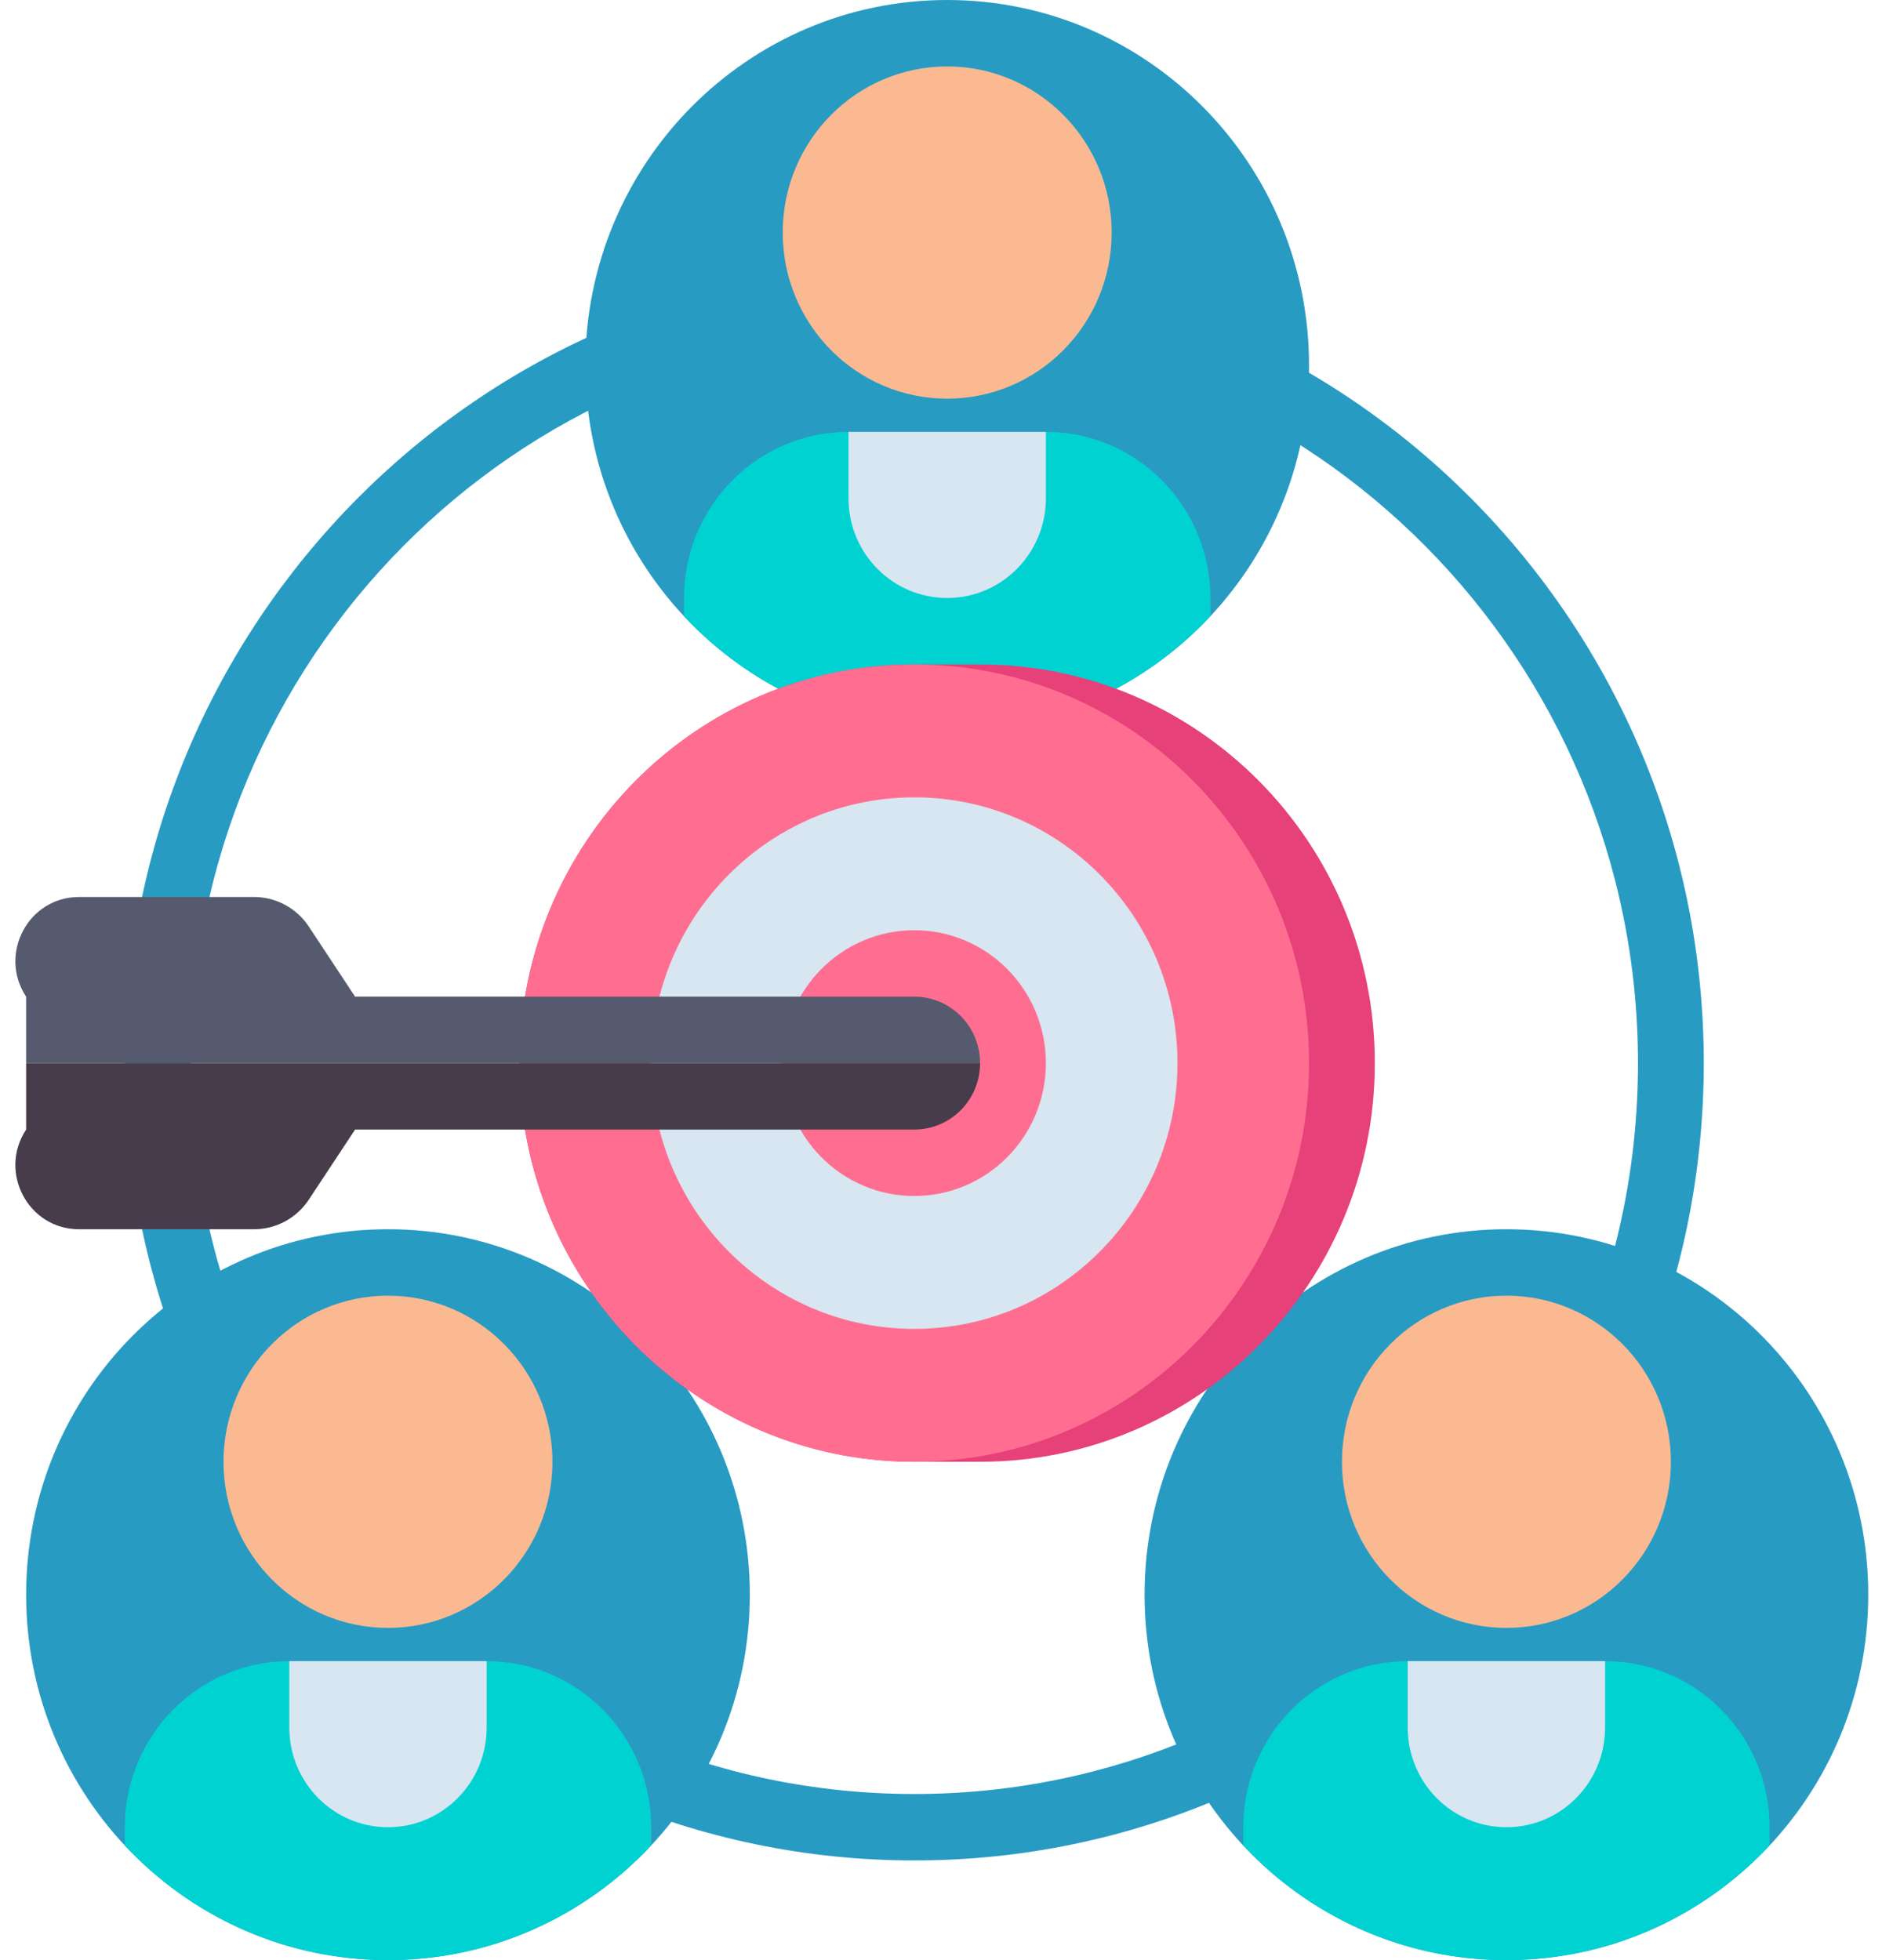 <svg xmlns="http://www.w3.org/2000/svg" width="96" height="100" viewBox="0 0 96 100" fill="none">
                <path d="M46.638 94.915C24.433 94.915 6.367 76.667 6.367 54.237C6.367 31.807 24.433 13.559 46.638 13.559C68.844 13.559 86.909 31.807 86.909 54.237C86.909 76.667 68.844 94.915 46.638 94.915ZM46.638 16.949C26.283 16.949 9.723 33.676 9.723 54.237C9.723 74.798 26.283 91.525 46.638 91.525C66.993 91.525 83.553 74.798 83.553 54.237C83.553 33.676 66.993 16.949 46.638 16.949Z" fill="#289BC3"></path>
                <path d="M48.316 37.288C58.51 37.288 66.774 28.941 66.774 18.644C66.774 8.347 58.51 0 48.316 0C38.122 0 29.858 8.347 29.858 18.644C29.858 28.941 38.122 37.288 48.316 37.288Z" fill="#289BC3"></path>
                <path d="M61.74 30.509C61.74 25.828 57.983 22.034 53.35 22.034H43.282C38.649 22.034 34.892 25.828 34.892 30.509V31.439C38.257 35.04 43.027 37.288 48.316 37.288C53.605 37.288 58.375 35.04 61.74 31.439V30.509Z" fill="#00D2D2"></path>
                <path d="M48.316 30.509C45.536 30.509 43.282 28.232 43.282 25.424V22.034H53.35V25.424C53.35 28.232 51.096 30.509 48.316 30.509Z" fill="#D7E6F0"></path>
                <path d="M48.316 20.339C52.95 20.339 56.706 16.545 56.706 11.864C56.706 7.184 52.95 3.39 48.316 3.39C43.682 3.39 39.926 7.184 39.926 11.864C39.926 16.545 43.682 20.339 48.316 20.339Z" fill="#FAB991"></path>
                <path d="M19.791 100C29.984 100 38.248 91.653 38.248 81.356C38.248 71.059 29.984 62.712 19.791 62.712C9.597 62.712 1.333 71.059 1.333 81.356C1.333 91.653 9.597 100 19.791 100Z" fill="#289BC3"></path>
                <path d="M33.214 93.22C33.214 88.54 29.458 84.746 24.825 84.746H14.757C10.123 84.746 6.367 88.54 6.367 93.22V94.151C9.732 97.752 14.501 100 19.791 100C25.08 100 29.849 97.752 33.214 94.151V93.22Z" fill="#00D2D2"></path>
                <path d="M19.791 93.22C17.01 93.22 14.757 90.944 14.757 88.135V84.746H24.825V88.135C24.825 90.944 22.571 93.22 19.791 93.22Z" fill="#D7E6F0"></path>
                <path d="M19.791 83.051C24.424 83.051 28.18 79.257 28.18 74.576C28.18 69.896 24.424 66.102 19.791 66.102C15.157 66.102 11.401 69.896 11.401 74.576C11.401 79.257 15.157 83.051 19.791 83.051Z" fill="#FAB991"></path>
                <path d="M76.841 100C87.035 100 95.299 91.653 95.299 81.356C95.299 71.059 87.035 62.712 76.841 62.712C66.647 62.712 58.384 71.059 58.384 81.356C58.384 91.653 66.647 100 76.841 100Z" fill="#289BC3"></path>
                <path d="M90.265 93.22C90.265 88.54 86.509 84.746 81.875 84.746H71.808C67.174 84.746 63.418 88.54 63.418 93.22V94.151C66.783 97.752 71.552 100 76.841 100C82.131 100 86.9 97.752 90.265 94.151V93.22Z" fill="#00D2D2"></path>
                <path d="M76.841 93.22C74.061 93.22 71.808 90.944 71.808 88.135V84.746H81.875V88.135C81.875 90.944 79.622 93.22 76.841 93.22Z" fill="#D7E6F0"></path>
                <path d="M76.841 83.051C81.475 83.051 85.231 79.257 85.231 74.576C85.231 69.896 81.475 66.102 76.841 66.102C72.208 66.102 68.452 69.896 68.452 74.576C68.452 79.257 72.208 83.051 76.841 83.051Z" fill="#FAB991"></path>
                <path d="M46.638 74.576H49.994C61.114 74.576 70.129 65.47 70.129 54.237C70.129 43.005 61.114 33.898 49.994 33.898H46.638C35.517 33.898 26.502 43.005 26.502 54.237C26.502 65.47 35.517 74.576 46.638 74.576Z" fill="#E64178"></path>
                <path d="M46.638 74.576C57.759 74.576 66.774 65.47 66.774 54.237C66.774 43.005 57.759 33.898 46.638 33.898C35.517 33.898 26.502 43.005 26.502 54.237C26.502 65.47 35.517 74.576 46.638 74.576Z" fill="#FF6E91"></path>
                <path d="M46.638 67.796C54.052 67.796 60.062 61.726 60.062 54.237C60.062 46.748 54.052 40.678 46.638 40.678C39.224 40.678 33.214 46.748 33.214 54.237C33.214 61.726 39.224 67.796 46.638 67.796Z" fill="#D7E6F0"></path>
                <path d="M46.638 61.017C50.345 61.017 53.35 57.981 53.35 54.237C53.35 50.493 50.345 47.458 46.638 47.458C42.931 47.458 39.926 50.493 39.926 54.237C39.926 57.981 42.931 61.017 46.638 61.017Z" fill="#FF6E91"></path>
                <path d="M46.638 50.847H18.113L15.753 47.272C15.447 46.808 15.031 46.427 14.544 46.164C14.057 45.9 13.513 45.763 12.961 45.763H4.027C1.441 45.763 -0.101 48.674 1.333 50.847V54.237H49.994C49.994 52.365 48.492 50.847 46.638 50.847Z" fill="#555A6E"></path>
                <path d="M14.747 54.237H1.333V57.627C-0.102 59.801 1.441 62.712 4.027 62.712H12.961C14.083 62.712 15.13 62.145 15.753 61.202L18.113 57.627H46.638C48.492 57.627 49.994 56.109 49.994 54.237H14.747Z" fill="#463C4B"></path>
              </svg>